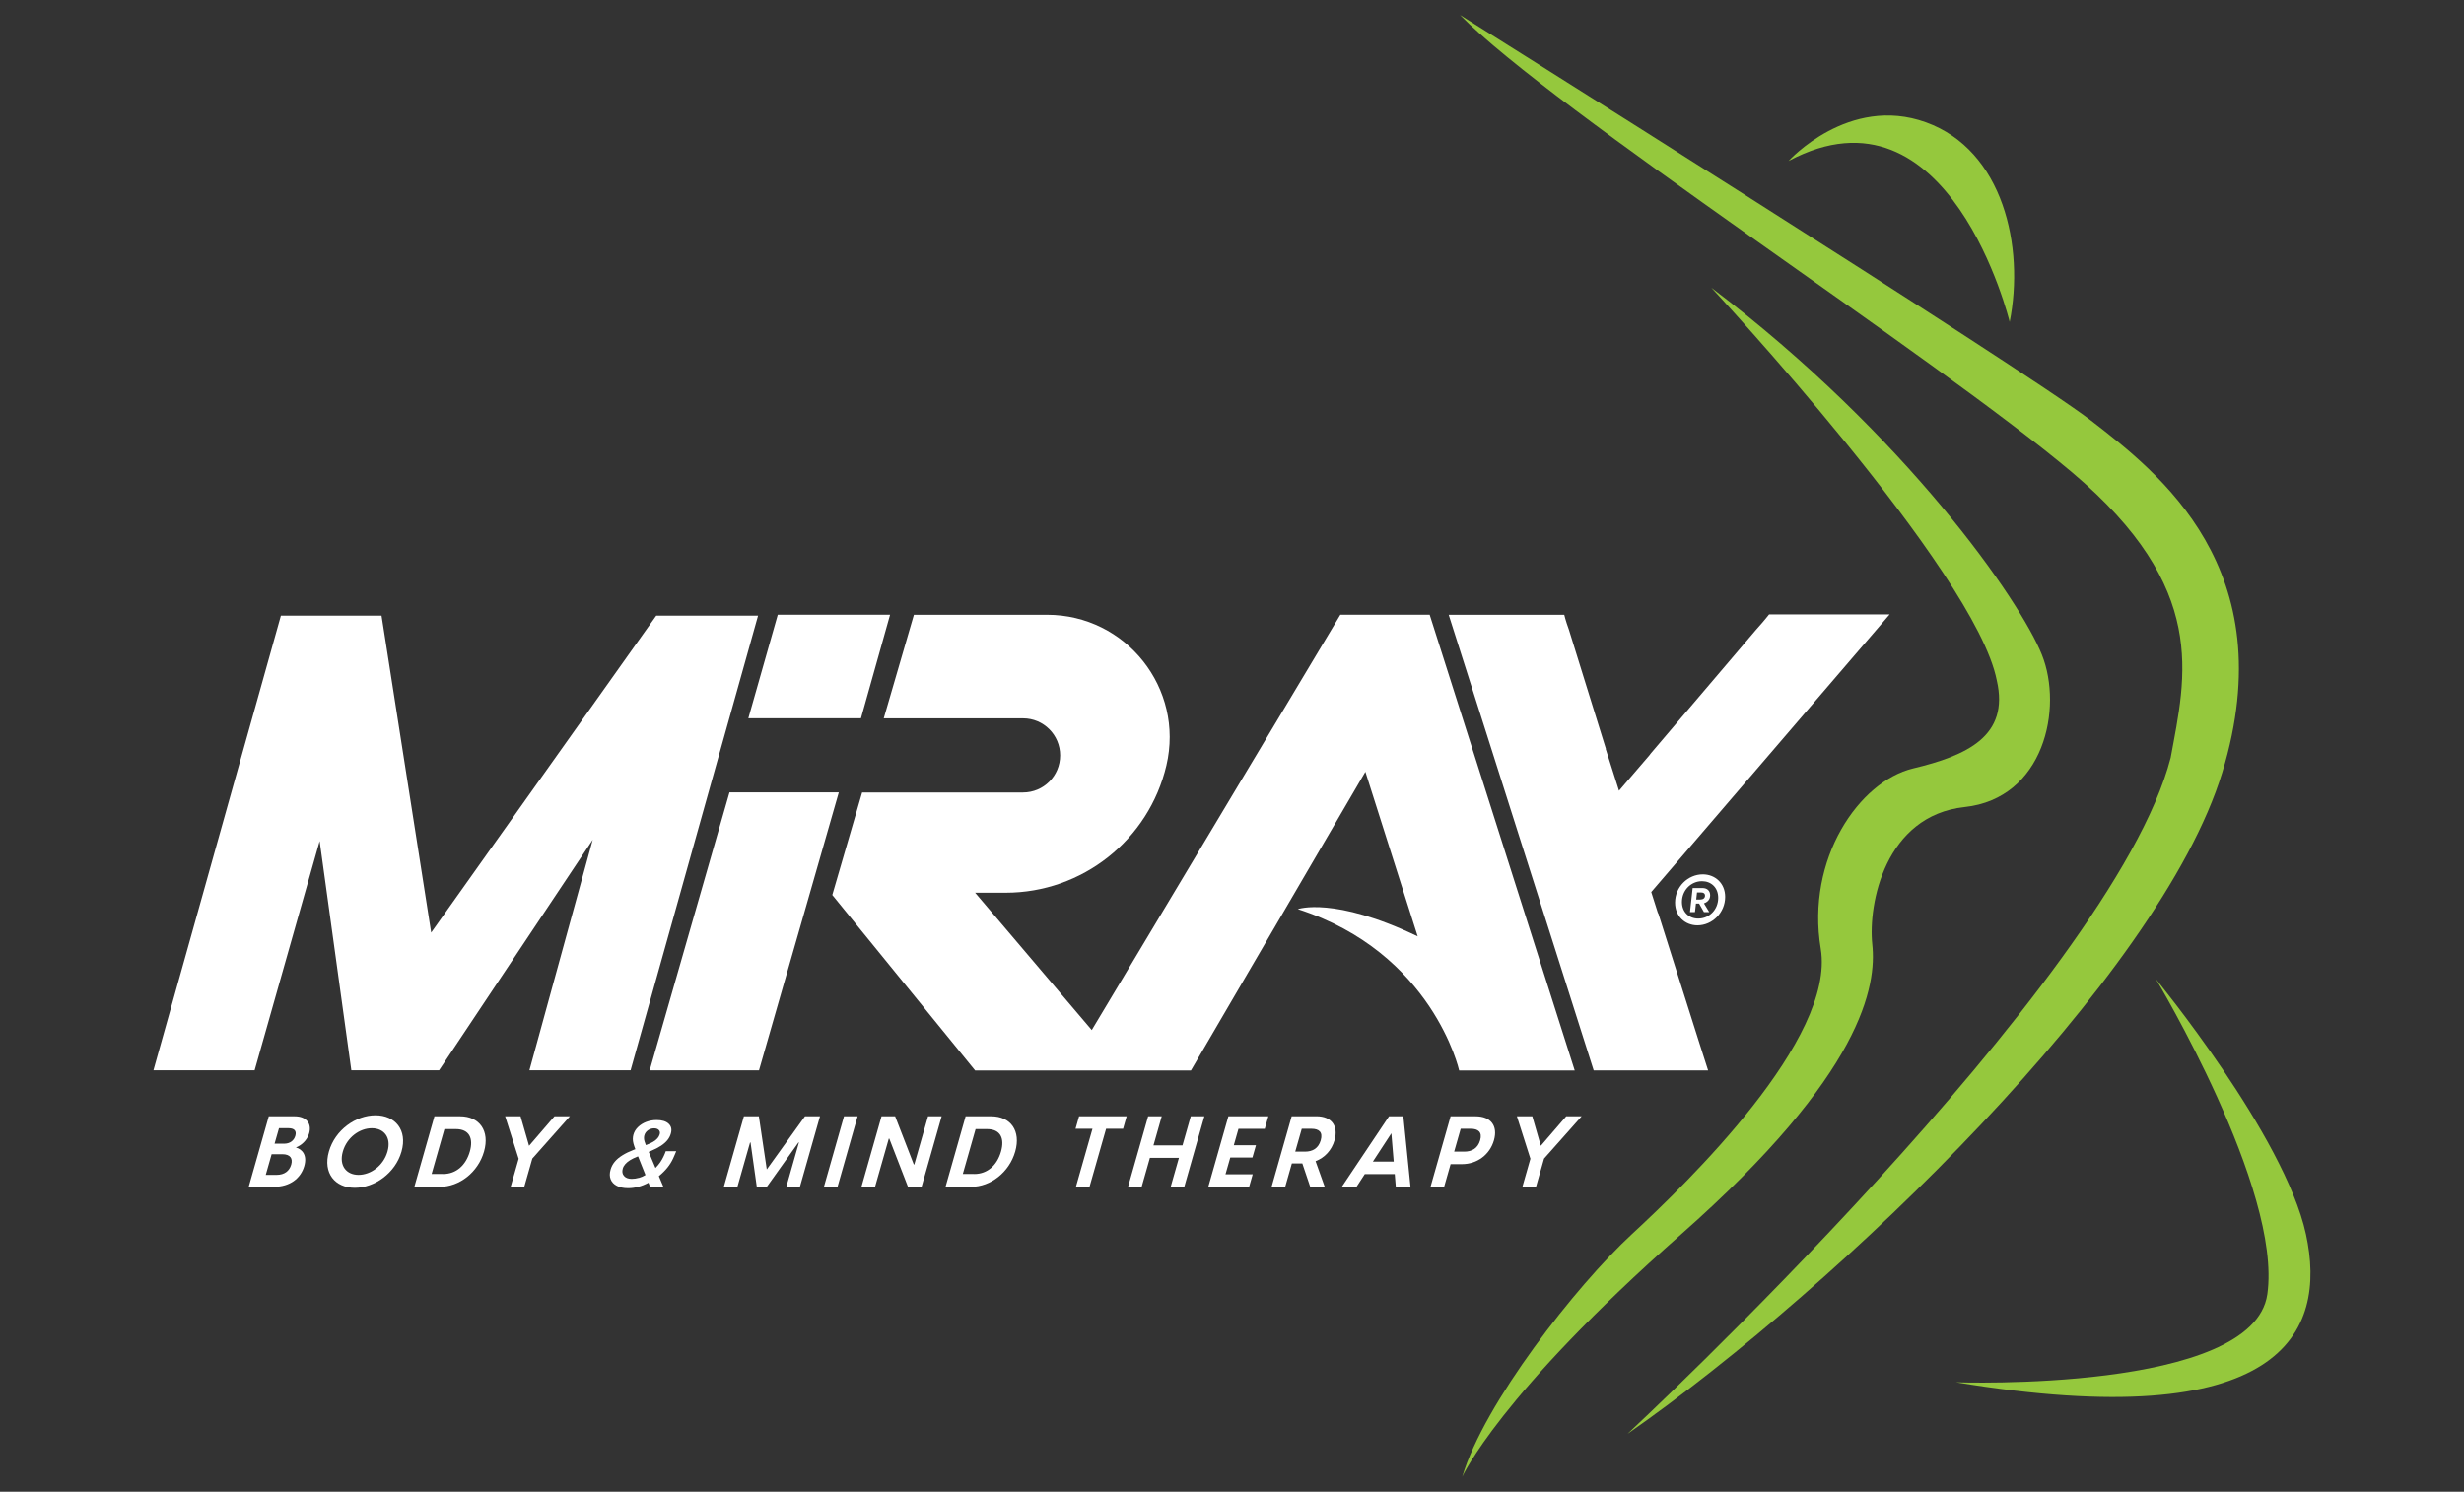 <?xml version="1.0" encoding="UTF-8"?>
<svg id="Layer_1" data-name="Layer 1" xmlns="http://www.w3.org/2000/svg" viewBox="0 0 545 330">
  <rect x="0" y="0" width="545" height="330" fill="#333333" stroke="none"/>
  <defs>
    <style>
      .cls-1 {
        fill: #95c83d;
      }

      .cls-1, .cls-2 {
        stroke-width: 0px;
      }

      .cls-2 {
        fill: #fff;
      }
    </style>
  </defs>
  <g>
    <path class="cls-2" d="m59.46,246.94h5.71c2.64,0,3.81,1.65,3.21,3.76-.46,1.6-1.75,2.68-2.94,3.14,1.46.42,2.54,1.74,1.86,4.11-.78,2.72-3.18,4.59-6.71,4.59h-5.58l4.44-15.6Zm1.71,12.96c1.76,0,2.84-.88,3.24-2.26.39-1.36-.18-2.31-1.98-2.31h-2.35l-1.3,4.57h2.39Zm1.68-6.9c1.32,0,2.18-.73,2.47-1.74.31-1.08-.2-1.69-1.54-1.69h-2.07l-.98,3.43h2.11Z"/>
    <path class="cls-2" d="m72.75,254.74c1.36-4.79,5.95-8.02,10.3-8.02s7.12,3.23,5.76,8.02c-1.36,4.79-5.98,8.02-10.33,8.02s-7.1-3.23-5.73-8.02Zm6.55,5.16c2.68,0,5.52-2.02,6.41-5.16.9-3.14-.79-5.16-3.47-5.16s-5.52,2.02-6.41,5.16c-.9,3.14.81,5.16,3.47,5.16Z"/>
    <path class="cls-2" d="m96.1,246.94h5.65c4.31,0,6.62,3.21,5.31,7.8-1.31,4.59-5.45,7.8-9.76,7.8h-5.65l4.44-15.6Zm1.9,12.77c2.97,0,5.08-2.02,5.92-4.97.84-2.94-.12-4.97-3.09-4.97h-2.53l-2.83,9.93h2.53Z"/>
    <path class="cls-2" d="m114.71,256.3l-2.98-9.36h3.41l1.88,6.53,5.62-6.53h3.41l-8.31,9.36-1.78,6.24h-3.01l1.78-6.24Z"/>
    <path class="cls-2" d="m149.57,254.67c-.1.24-.2.5-.33.79-.12.29-.24.56-.35.8-.33.72-.75,1.39-1.27,2.04-.52.64-1.15,1.27-1.89,1.88l1.04,2.45h-2.95s-.39-.99-.39-.99c-.75.4-1.5.7-2.25.9-.75.2-1.5.3-2.24.3-1.02,0-1.85-.17-2.51-.52-.66-.34-1.11-.82-1.36-1.44-.25-.62-.25-1.34-.01-2.17.18-.62.48-1.19.91-1.71.43-.52.99-.99,1.7-1.43.7-.44,1.55-.85,2.54-1.23.06-.02.11-.04.16-.06.05-.02.11-.04.16-.06-.18-.46-.32-.88-.42-1.25-.1-.37-.14-.71-.14-1.03,0-.32.05-.63.13-.94.18-.64.52-1.2,1.02-1.68s1.1-.87,1.82-1.14c.71-.27,1.48-.41,2.3-.41,1.19,0,2.08.27,2.66.82.58.55.74,1.27.48,2.16-.15.53-.4,1.02-.76,1.46s-.83.86-1.42,1.25c-.59.39-1.32.77-2.18,1.13-.08.04-.17.07-.26.11-.09.04-.18.08-.28.12l1.5,3.55c.4-.4.75-.82,1.05-1.25.3-.43.55-.89.77-1.36.09-.18.17-.37.25-.56.08-.2.15-.37.2-.53h2.32Zm-8.26,5.9c.54-.15,1.02-.37,1.46-.64l-1.64-4.12s-.09.04-.13.05c-.04.01-.08.03-.13.05-.58.23-1.09.48-1.52.75-.43.27-.78.56-1.05.87-.27.31-.46.64-.55.98-.19.66-.1,1.2.28,1.63.37.43.94.64,1.7.64.52,0,1.05-.08,1.59-.23Zm1.13-8.82c0,.22.04.45.11.71.07.25.17.54.3.85.03-.01.07-.03.11-.04.04-.01.08-.03.11-.04.56-.21,1.03-.43,1.42-.66.38-.23.7-.49.94-.76.24-.28.4-.57.49-.89.11-.38.04-.69-.19-.94-.24-.25-.59-.38-1.06-.38s-.94.14-1.35.43c-.4.29-.67.65-.8,1.11-.05.19-.08.4-.08.62Z"/>
    <path class="cls-2" d="m164.53,246.94h3.32l1.75,11.75,8.45-11.75h3.32l-4.44,15.6h-3.01l2.79-9.8h-.11l-6.99,9.8h-2.22l-1.38-9.8h-.11l-2.79,9.8h-3.01l4.44-15.6Z"/>
    <path class="cls-2" d="m186.68,246.94h3.01l-4.44,15.6h-3.01l4.44-15.6Z"/>
    <path class="cls-2" d="m194.98,246.94h3.01l4.13,10.66h.11l3.04-10.66h3.01l-4.44,15.6h-3.01l-4.13-10.66h-.11l-3.04,10.66h-3.01l4.44-15.6Z"/>
    <path class="cls-2" d="m213.59,246.94h5.65c4.31,0,6.62,3.21,5.31,7.8-1.31,4.59-5.45,7.8-9.76,7.8h-5.65l4.44-15.6Zm1.9,12.77c2.97,0,5.08-2.02,5.92-4.97.84-2.94-.12-4.97-3.09-4.97h-2.53l-2.83,9.93h2.53Z"/>
    <path class="cls-2" d="m241.65,249.7h-3.76l.79-2.77h10.52l-.79,2.77h-3.76l-3.66,12.83h-3.01l3.66-12.83Z"/>
    <path class="cls-2" d="m260.76,256.14h-6.42l-1.82,6.39h-3.01l4.44-15.6h3.01l-1.83,6.44h6.42l1.83-6.44h3.01l-4.44,15.6h-3.01l1.82-6.39Z"/>
    <path class="cls-2" d="m271.71,246.94h8.83l-.79,2.77h-5.82l-1.03,3.63h4.9l-.78,2.72h-4.9l-1.06,3.71h6.02l-.79,2.77h-9.03l4.44-15.6Z"/>
    <path class="cls-2" d="m288.07,257.37h-2.33l-1.47,5.16h-3.01l4.44-15.6h5.47c3.32,0,4.91,2.11,4.01,5.3-.64,2.24-2.18,3.87-4.2,4.64l2.03,5.67h-3.21l-1.74-5.16Zm.57-2.61c1.65,0,2.97-.7,3.49-2.53.51-1.8-.4-2.53-2.05-2.53h-2.15l-1.44,5.05h2.15Z"/>
    <path class="cls-2" d="m310.4,246.94l1.58,15.6h-3.25l-.23-2.81h-6.63l-1.83,2.81h-3.25l10.44-15.6h3.19Zm-2.13,10.02l-.52-6.26-4.09,6.26h4.61Z"/>
    <path class="cls-2" d="m320.86,246.94h5.51c3.38,0,4.98,2.11,4.07,5.3s-3.71,5.29-7.09,5.29h-2.5l-1.43,5.01h-3.01l4.44-15.6Zm3.02,7.82c1.63,0,2.99-.7,3.51-2.53.51-1.8-.44-2.53-2.07-2.53h-2.24l-1.44,5.05h2.24Z"/>
    <path class="cls-2" d="m338.49,256.3l-2.98-9.36h3.41l1.88,6.53,5.62-6.53h3.41l-8.31,9.36-1.78,6.24h-3.01l1.78-6.24Z"/>
  </g>
  <g>
    <path class="cls-1" d="m378.51,63.63s58.4,62.67,63.15,86.89c2.85,12.34-6.65,16.62-18.52,19.47-11.87,2.85-23.74,19.94-20.42,39.88,3.32,19.94-29.44,51.75-41.78,63.15-12.34,11.4-32.76,37.51-37.51,53.65,0,0,8.07-18.04,48.43-53.65,40.36-35.61,43.21-55.08,42.26-64.1-.95-9.02,2.85-28.49,20.42-30.39,17.57-1.9,21.84-21.84,17.09-33.71-4.75-11.87-29.91-48.43-73.12-81.19Z"/>
    <path class="cls-1" d="m322.96,3.33s124.87,78.34,139.59,89.74c14.72,11.4,42.73,32.76,28.96,77.87-13.77,45.11-84.52,113.48-131.52,146.24,0,0,107.31-99.71,120.13-149.56,3.32-18.04,8.55-37.51-21.84-63.15-30.39-25.64-114.9-80.24-135.32-101.13Z"/>
    <path class="cls-1" d="m395.6,35.61s13.29-14.72,30.39-8.55c17.09,6.17,21.84,27.54,18.52,44.16,0,0-13.29-54.6-48.91-35.61Z"/>
    <path class="cls-1" d="m476.8,216.52s28.49,34.66,33.24,56.5c4.75,21.84-5.22,44.63-77.39,32.76,0,0,65.73,2.34,68.85-19.47,3.32-23.27-24.69-69.8-24.69-69.8Z"/>
  </g>
  <g>
    <polygon class="cls-2" points="196.87 135.99 172.03 135.99 165.52 158.9 190.43 158.9 196.87 135.99"/>
    <path class="cls-2" d="m316.23,135.99h-19.77l-54.98,91.87-25.8-30.38h6.75c16.95,0,31.68-11.66,35.56-28.16h0c4-17.02-8.91-33.32-26.39-33.32h-29.46l-6.67,22.91h30.82c4.53,0,8.2,3.67,8.2,8.2h0c0,4.53-3.67,8.2-8.2,8.2h-35.6l-6.6,22.67,31.59,38.82h47.74l38.58-66.07,11.57,36.41c-18.57-8.92-26.52-6.03-26.52-6.03,29.9,9.65,35.69,35.69,35.69,35.69h25.56l-32.07-100.79Z"/>
    <polygon class="cls-2" points="161.35 175.29 143.7 236.78 167.88 236.78 185.53 175.29 161.35 175.29"/>
    <path class="cls-2" d="m62.15,136.19h22.24l10.98,70.11,49.78-70.11h22.52l-28.19,100.57h-22.38l14-50.99-33.98,50.99h-19.41l-7.01-50.71-14.38,50.71h-22.38l28.19-100.57Z"/>
    <path class="cls-2" d="m366.77,201.98l-.04.07-1.5-4.72,52.73-61.42h-26.66s-.99,1.3-2.93,3.45l-23.42,27.52s.05-.02.07-.03l-6.92,8.07-2.95-9.27s.04.02.06.03l-8.19-26.38c-.75-2.05-1.03-3.3-1.03-3.3h-25.56l32.07,100.79h25.31l-1.93-6.03-9.11-28.77Z"/>
  </g>
  <path class="cls-2" d="m370.5,199.66c0-3.48,2.85-6.24,6.13-6.24,2.7,0,4.95,1.94,4.95,4.98,0,3.48-2.84,6.3-6.13,6.3-2.68,0-4.95-1.95-4.95-5.04Zm5.12,3.54c2.47,0,4.42-1.99,4.42-4.59,0-2.31-1.6-3.68-3.58-3.68-2.45,0-4.44,2.02-4.44,4.59,0,2.3,1.6,3.68,3.6,3.68Zm-1.23-6.76h2.13c1.18,0,1.74.7,1.74,1.61,0,.82-.47,1.46-1.37,1.78l1.18,1.94h-1.18l-1.07-1.89h-.7l-.22,1.89h-1.1l.59-5.34Zm1.71,2.54c.57,0,1.02-.28,1.02-.85,0-.5-.34-.71-.87-.71h-.9l-.17,1.57h.92Z"/>
</svg>